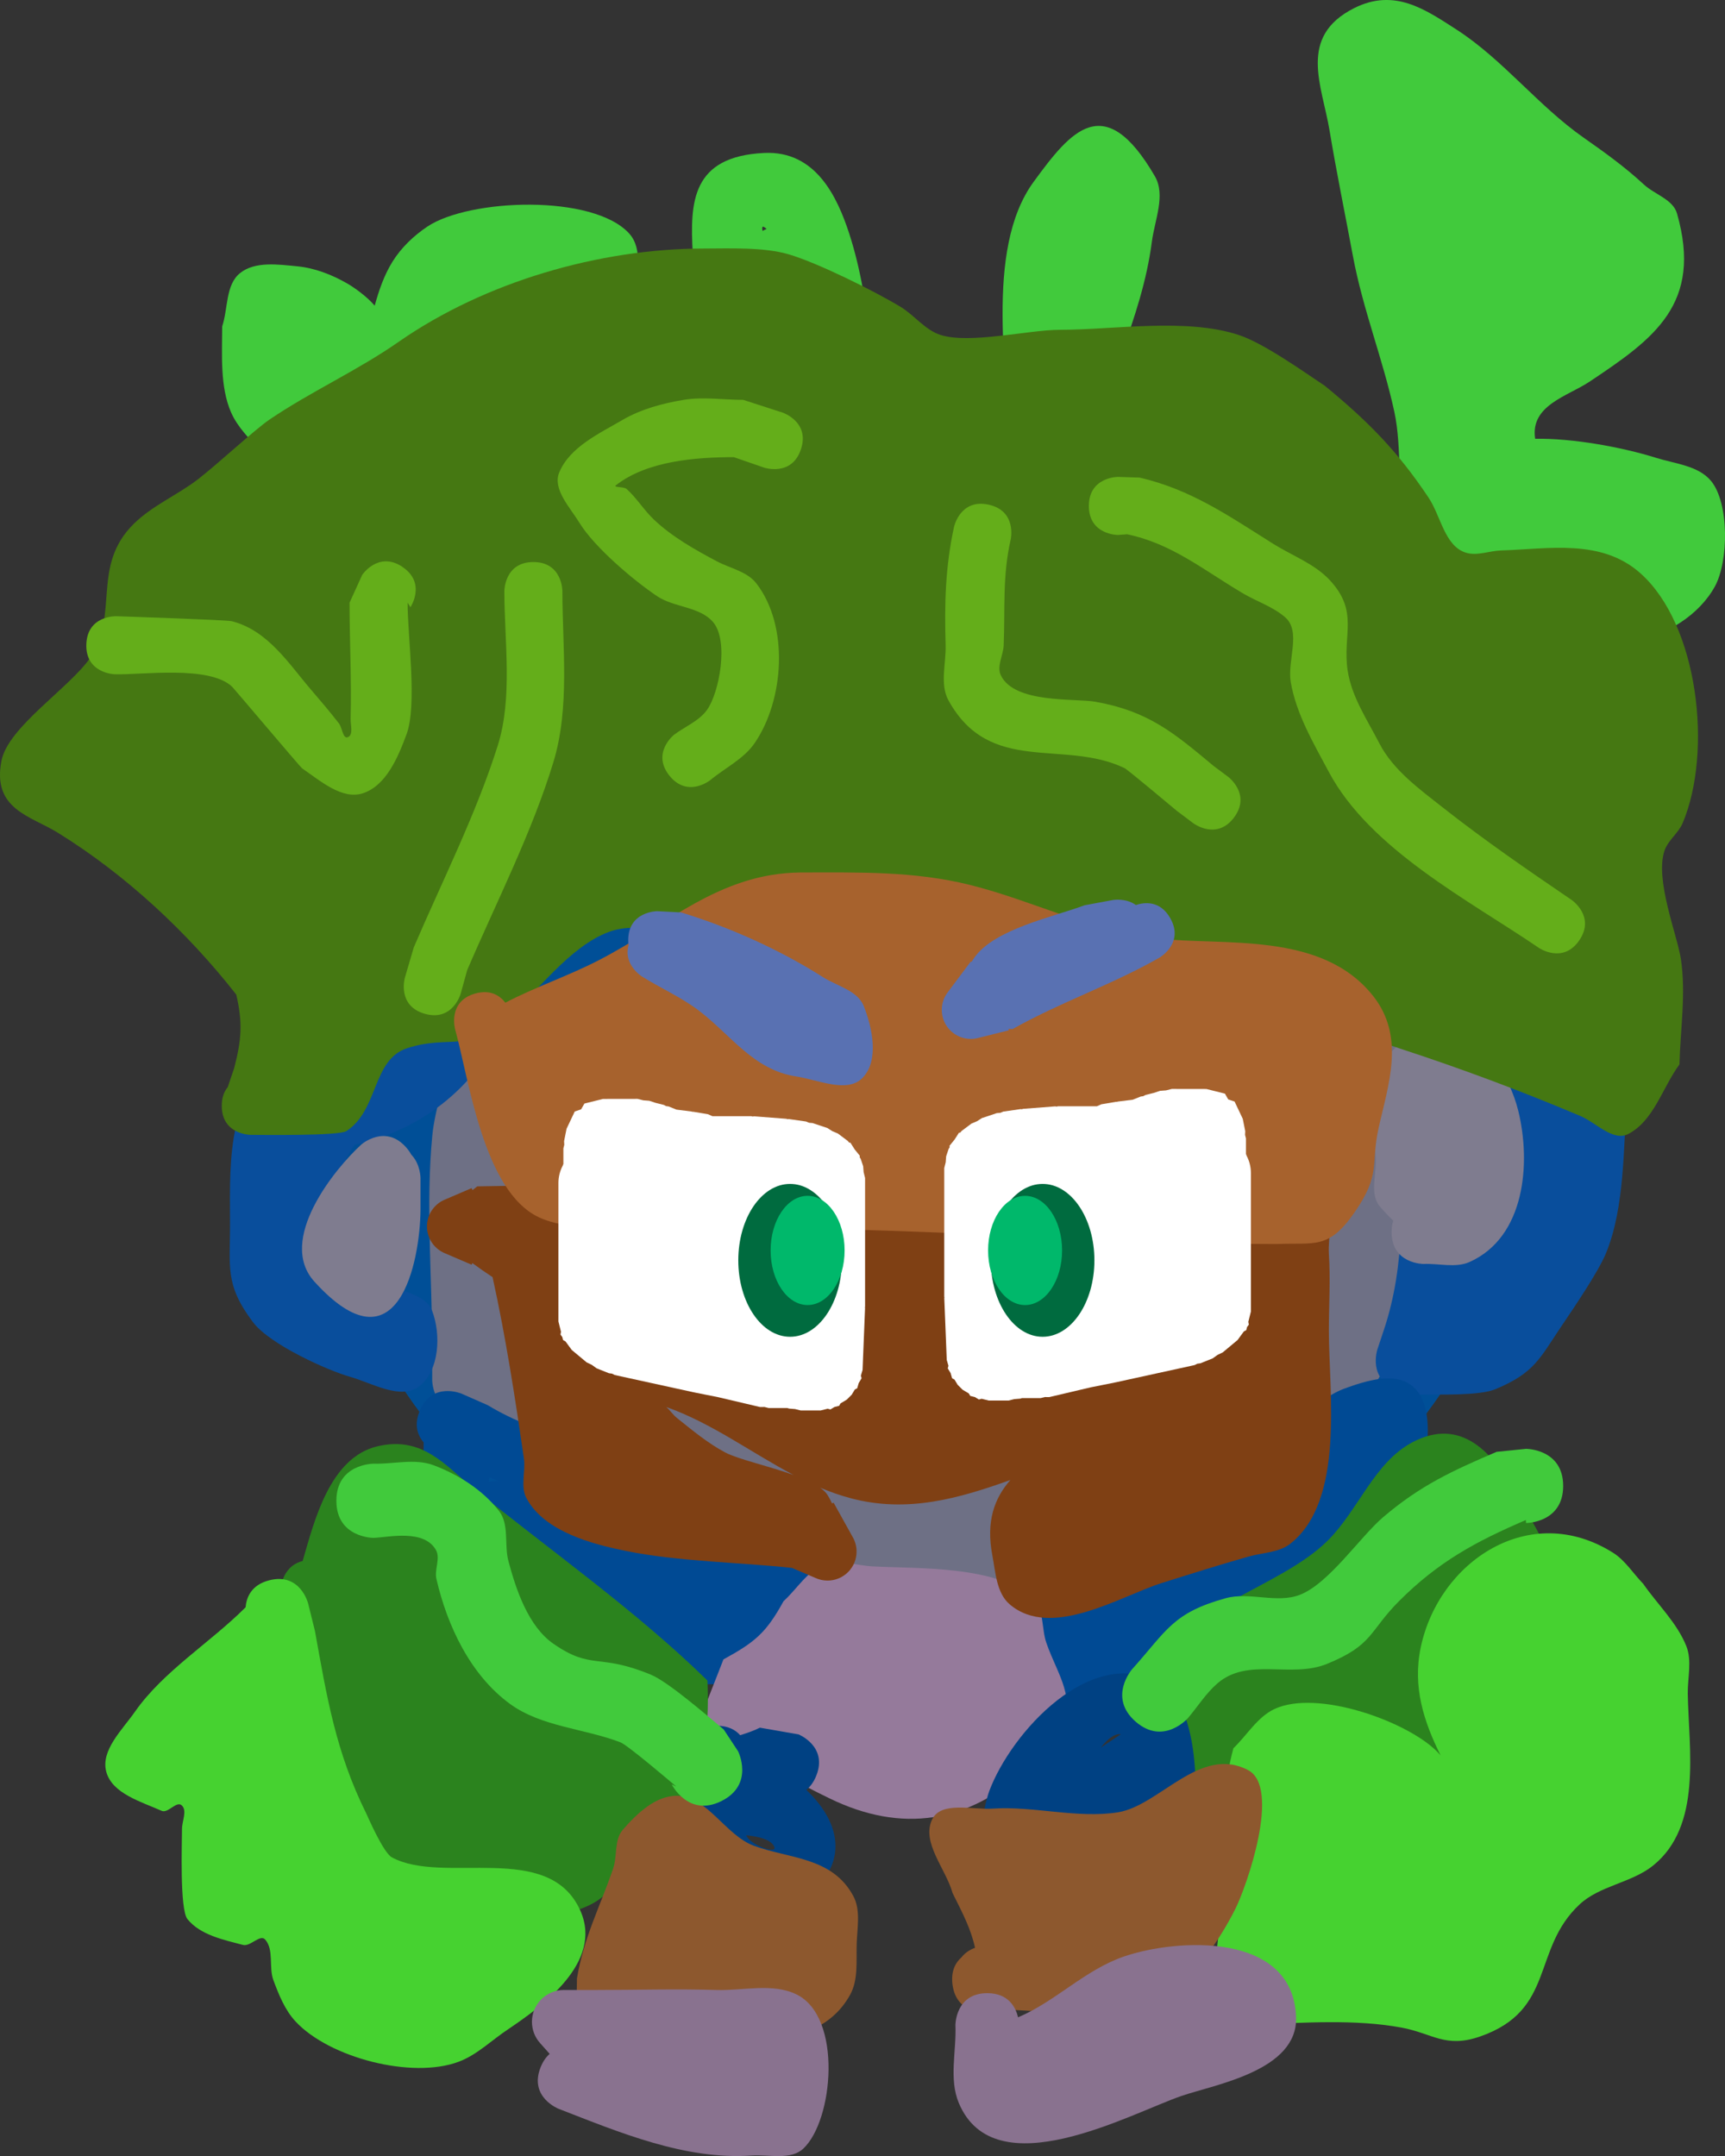 <svg version="1.1" xmlns="http://www.w3.org/2000/svg" xmlns:xlink="http://www.w3.org/1999/xlink" width="116.24" height="145.306" viewBox="0,0,116.24,145.306"><rect x="0" y="0" width="116.24" height="145.306" fill="#333333" stroke="none"/><g transform="translate(-181.88,-107.347)"><g data-paper-data="{&quot;isPaintingLayer&quot;:true}" fill-rule="nonzero" stroke="none" stroke-linecap="butt" stroke-linejoin="miter" stroke-miterlimit="10" stroke-dasharray="" stroke-dashoffset="0" style="mix-blend-mode: normal"><path d="M284.883,182.385c0,20.086 -18.252,36.368 -40.767,36.368c-22.515,0 -40.767,-16.283 -40.767,-36.368c0,-20.086 18.252,-36.368 40.767,-36.368c22.515,0 40.767,16.283 40.767,36.368z" fill="#004f97" stroke-width="0"/><path d="M215.348,146.304c-0.053,-0.258 -0.053,-0.44 -0.053,-0.44l0.429,-1.716c2.358,-3.043 6.93,-6.518 10.813,-7.267c3.885,-0.75 8.567,-0.033 12.536,-0.02c9.835,1.639 20.966,-0.747 30.036,4.12c1.988,1.066 4.321,1.801 5.776,3.524c2.633,3.119 1.586,8.793 -1,11.46c-2.623,2.704 -6.985,4.134 -10.148,6.242c-1.04,0.779 -2.566,0.978 -3.328,2.031c-0.302,0.417 -0.034,1.03 -0.064,1.544c-0.156,2.639 1.18,1.611 3.658,1.303c3.373,-0.418 5.828,-1.299 9.018,-2.243c1.175,-0.348 2.333,-1.086 3.551,-0.952c1.526,0.168 3.65,0.388 4.237,1.807c1.085,2.623 -3.474,5.375 -4.924,6.126c-5.273,2.73 -10.836,4.017 -15.489,7.909c-4.462,3.343 -10.646,6.224 -14.3,10.451c-1.456,1.684 -3.927,5.729 -6.645,5.439c-1.182,-0.126 -1.747,-1.613 -2.605,-2.435c-1.479,-1.417 -3.056,-2.729 -4.557,-4.123c-3.354,-3.113 -5.249,-7.057 -8.28,-10.426c-1.879,-2.088 -4.63,-3.275 -6.472,-5.24l-2.547,-1.698c-0.592,-0.382 -0.983,-1.047 -0.983,-1.804c0,-1.185 0.961,-2.146 2.146,-2.146c0.299,0 0.584,0.061 0.842,0.172l2.1,0.84l-0.049,0.122l0.303,-0.001c3.101,2.326 7.425,3.091 10.216,-0.095c-0.071,-0.888 -0.292,-3.83 -0.405,-4.152c-0.743,-2.135 -3.001,-3.308 -4.544,-4.706c-1.564,-1.416 -2.562,-3.355 -3.768,-5.087c-1.896,-2.722 -6.387,-4.519 -5.502,-8.539z" fill="#004f97" stroke-width="0.5"/><path d="M236.322,159.167c-2.146,0 -2.146,-2.146 -2.146,-2.146l0.012,-1.495c-0.651,-6.262 -2.211,-10.474 -5.307,-15.893c0,0 -1.065,-1.863 0.798,-2.927c1.863,-1.065 2.927,0.798 2.927,0.798c3.377,5.91 5.139,10.751 5.85,17.578l0.012,1.938c0,0 0,2.146 -2.146,2.146z" fill="#00d2dd" stroke-width="0.5"/><path d="M250.234,159.057c-2.036,-0.678 -1.357,-2.714 -1.357,-2.714l0.429,-1.287c2.07,-6.148 5.224,-10.842 9.418,-15.737c0,0 1.396,-1.629 3.025,-0.233c1.629,1.396 0.233,3.025 0.233,3.025c-3.826,4.461 -6.753,8.682 -8.605,14.301l-0.429,1.287c0,0 -0.678,2.036 -2.714,1.357z" fill="#00d2dd" stroke-width="0.5"/><path d="M210.773,151.735c0.083,-0.052 0.164,-0.097 0.244,-0.137c-0.148,-0.194 -0.295,-0.389 -0.442,-0.585c-0.371,-0.495 -0.827,-0.929 -1.291,-1.356c0.424,0.655 0.946,1.258 1.377,1.909c0.037,0.056 0.074,0.113 0.112,0.169zM226.701,166.68c0.077,0.409 0.066,0.819 -0.073,1.224c-0.454,1.322 -2.655,0.927 -4.037,1.133c-3.248,0.484 -4.893,-1.267 -6.667,-3.632c-3.739,-2.804 -6.404,-7.579 -8.868,-11.511c-0.827,-1.32 -1.921,-2.525 -2.406,-4.005c-0.671,-2.048 0.191,-7.08 2.577,-7.859c0.7,-0.228 4.809,3.911 5.398,4.574c4.892,5.519 9.605,11.481 14.216,17.23c0,0 1.23,1.538 -0.14,2.845z" fill="#5a3309" stroke-width="0.5"/><path d="M259.753,165.851c1.198,-2.719 2.628,-3.591 4.686,-5.65c3.559,-3.562 6.449,-7.606 8.717,-12.091c0.869,-1.018 1.823,-1.969 2.608,-3.053c1.422,-1.96 2.589,-6.559 6.819,-4.403c1.198,0.611 0.736,2.594 0.943,3.922c0.312,2.01 0.002,4.4 0,6.437c-0.002,2.339 0.085,3.611 -0.497,6.114c-1.629,7 -8.143,12.074 -15.169,12.756c-2.348,0.228 -4.718,0.01 -7.077,0.01c0,0 -2.146,0 -2.146,-2.146c0,-1.102 0.566,-1.638 1.116,-1.899z" fill="#5a3309" stroke-width="0.5"/><path d="M211.608,143.198c-0.628,0.52 -1.462,0.52 -1.462,0.52l0.235,-0.47c-0.025,-0.007 -0.051,-0.015 -0.077,-0.024c-1.331,1.887 -2.247,4.659 -1.204,6.913c0.662,1.431 2.174,2.329 2.93,3.713c2.736,5.008 2.593,10.388 0.037,15.282c-0.461,0.883 -0.53,2.035 -1.263,2.709c-0.875,0.804 -2.171,0.965 -3.257,1.448c-0.631,0.009 -4.845,0.127 -5.374,-0.099c-1.862,-0.797 -3.916,-1.634 -5.132,-3.253c-0.654,-0.871 0.197,-2.17 0.241,-3.258c0.074,-1.809 0.067,-3.645 0.471,-5.41c0.25,-1.09 0.518,-2.183 0.921,-3.226c0.165,-0.426 0.744,-0.681 0.766,-1.137c0.054,-1.099 -2.212,-0.407 -3.151,-0.981c-3.078,-1.884 -3.789,-6.002 -2.808,-9.324c0.86,-2.913 2.44,-4.136 4.419,-6.116c0.769,-0.77 2.383,-1.147 2.378,-2.234c-0.001,-0.328 -0.62,-0.27 -0.841,-0.513c-0.731,-0.802 -1.541,-1.592 -1.98,-2.585c-0.766,-1.733 -0.607,-3.967 -0.605,-5.807c0.401,-1.198 0.218,-2.803 1.204,-3.593c1.008,-0.808 2.563,-0.582 3.85,-0.459c1.178,0.113 2.332,0.562 3.359,1.151c0.531,0.305 1.371,0.919 1.864,1.503c0.287,-1.041 0.642,-2.076 1.212,-2.985c0.587,-0.936 1.421,-1.732 2.339,-2.346c2.817,-1.885 11.186,-2.206 13.605,0.476c0.94,1.043 0.509,2.79 0.423,4.191c-0.473,7.676 -6.67,11.743 -12.514,15.645c0,0 -0.233,0.155 -0.586,0.269z" fill="#41ca3c" stroke-width="0.5"/><path d="M280.954,157.156c-0,-3.112 -0.102,-6.113 -1.501,-9.061c-0.819,-1.725 -2.147,-3.225 -2.704,-5.052c-0.797,-2.613 -0.36,-5.401 -0.913,-7.953c-0.767,-3.541 -2.115,-6.867 -2.793,-10.507c-0.523,-2.813 -1.101,-5.616 -1.57,-8.438c-0.507,-3.05 -2.161,-6.321 1.652,-8.247c2.724,-1.376 4.811,0.096 6.877,1.426c3.161,2.034 5.515,5.151 8.61,7.314c1.399,0.978 2.791,1.984 4.043,3.145c0.724,0.671 1.958,1 2.23,1.949c1.746,6.107 -1.568,8.449 -5.871,11.323c-1.508,1.007 -4.034,1.601 -3.687,3.865c2.461,-0.052 5.817,0.55 8.157,1.284c1.272,0.399 2.834,0.523 3.689,1.547c1.236,1.48 1.199,5.431 0.261,7.127c-1.072,1.937 -3.238,3.248 -5.348,3.669c-0.715,0.143 -2.29,-0.603 -2.183,0.118c0.379,2.572 2.32,7.729 0.55,10.135c-2.389,3.25 -6.533,1.329 -9.321,0.404c0,0 -2.036,-0.678 -1.357,-2.714c0.259,-0.776 0.715,-1.158 1.18,-1.333z" fill="#41ca3c" stroke-width="0.5"/><path d="M212.599,202.455c-1.595,-0.331 -1.595,-2.092 -1.595,-2.092v-2.146c0,-4.736 -0.447,-9.663 0.01,-14.372c0.144,-1.483 0.94,-4.791 2.05,-5.729c0.873,-0.738 2.204,-0.61 3.306,-0.915c0.638,-0.003 5.001,-0.036 5.338,0.028c3.48,0.664 6.378,3.471 9.062,5.56c2.347,1.827 4.925,3.309 7.275,5.134c0.553,0.429 0.929,1.103 1.562,1.403c2.687,1.276 6.612,-2.475 8.414,-3.633c2.405,-1.545 4.511,-2.425 6.547,-4.465c1.401,-1.404 2.549,-3.146 4.253,-4.162c1.996,-1.191 4.214,-1.973 6.235,-3.122c2.43,-0.796 8.237,-2.341 10.546,-0.417c0.749,0.624 0.628,4.585 0.628,5.808c0,4.148 0.006,8.296 0,12.445c-0.003,2.333 0.024,5.638 -1.059,7.772c-1.65,3.252 -5.166,4.965 -8.043,6.882c-1.698,1.132 -2.671,2.313 -4.667,3.206c-1.055,0.472 -5.088,0.869 -5.971,0.978c-3.609,0.852 -4.256,4.223 -8.371,4.753c-4.099,0.528 -9.328,0.275 -13.267,-0.937c-1.524,-0.469 -2.755,-1.618 -4.205,-2.281c-1.699,-0.776 -3.608,-0.984 -5.362,-1.624c-4.829,-1.76 -9.373,-4.15 -12.686,-8.076z" fill="#6e7085" stroke-width="0.5"/><path d="M253.295,186.855c2.726,-5.496 7.559,-8.374 13.901,-8.339c1.172,0.587 2.723,0.719 3.517,1.762c0.463,0.609 0.369,4.971 0.369,5.923c0,2.571 0.649,6.392 -0.11,8.832c-0.75,2.41 -3.929,5.577 -6.111,6.758c-3.397,1.839 -10.009,3.051 -12.434,-1.327c-0.503,-0.908 -0.182,-2.068 -0.227,-3.105c-0.123,-2.848 0,-5.731 0,-8.582c0,0 0,-1.371 1.095,-1.921z" fill="#ffffff" stroke-width="0.5"/><path d="M218.267,183.6c-0.628,-0.174 -1.055,-0.602 -1.055,-0.602l-1.016,-2.367c0.233,-0.947 0.127,-2.051 0.7,-2.84c3.596,-4.954 11.037,-2.466 15.585,-0.413c0.893,0.403 5.07,2.442 5.565,3.255c2.981,4.891 -0.307,13.116 -6.975,10.921c-0.85,-0.28 -1.065,-1.463 -1.754,-2.033c-1.788,-1.478 -4.184,-2.024 -6.167,-3.228c-1.381,-0.839 -2.702,-1.857 -4.242,-2.347c0,0 -0.306,-0.102 -0.641,-0.346z" fill="#00386c" stroke-width="0.5"/><path d="M247.126,179.266l0.041,-0.197c1.326,-2.666 2.836,-4.669 4.604,-7.028c0.62,-0.748 1.029,-1.741 1.86,-2.244c1.509,-0.915 3.758,-0.76 5.435,-0.76c3.353,0 6.588,-0.22 8.043,3.613c2.068,5.448 -4.014,10.941 -7.384,14.211c-0.875,0.849 -1.583,1.931 -2.65,2.52c-1.685,0.929 -4.797,0.916 -6.448,-0.077c-2.28,-1.371 -3.359,-5.155 -4.281,-7.455c0,0 -0.678,-1.695 0.78,-2.583z" fill="#00386c" stroke-width="0.5"/><path d="M261.855,196.071c0,3.673 -2.017,6.651 -4.506,6.651c-2.488,0 -4.506,-2.978 -4.506,-6.651c0,-3.673 2.017,-6.651 4.506,-6.651c2.488,0 4.506,2.978 4.506,6.651z" fill="#006b3f" stroke-width="0"/><path d="M260.568,197.114c0,2.624 -1.441,4.751 -3.218,4.751c-1.777,0 -3.218,-2.127 -3.218,-4.751c0,-2.624 1.441,-4.751 3.218,-4.751c1.777,0 3.218,2.127 3.218,4.751z" fill="#00b86b" stroke-width="0"/><path d="M201.136,177.813c-0.011,-0.93 0.504,-2.175 1.462,-3.822c1.79,-3.078 9.086,-5.039 11.935,-2.495c3.61,3.223 2.19,3.83 0.25,6.841c-2.06,3.197 -5.285,5.338 -8.99,6.155c-1.477,1.853 -2.696,7.347 -0.128,8.839c1.339,0.778 4.733,0.782 5.332,2.35c0.612,1.602 0.497,4.006 -0.844,5.075c-1.244,0.991 -3.198,-0.205 -4.729,-0.636c-1.38,-0.388 -5.339,-2.131 -6.498,-3.669c-1.928,-2.559 -1.53,-3.737 -1.546,-6.708c-0.024,-4.55 -0.169,-8.761 3.757,-11.929z" fill="#094e9c" stroke-width="0.5"/><path d="M276.684,201.136c-0.194,-0.015 -0.405,-0.057 -0.632,-0.132c-2.036,-0.678 -1.357,-2.714 -1.357,-2.714l0.429,-1.287c1.524,-4.546 1.177,-8.939 1.177,-13.697c0,-1.467 0.645,-5.112 0.044,-6.488c-0.561,-1.285 -4.354,-1.185 -5.249,-1.87c-0.084,-0.065 -0.167,-0.131 -0.248,-0.199l-0.029,0.043l-1.903,-1.269c-0.592,-0.382 -0.983,-1.047 -0.983,-1.804c0,-0.965 0.637,-1.782 1.514,-2.051l2.483,-0.828c1.61,-0.641 3.27,-1.161 4.944,-1.608c5.894,-0.026 12.011,0.37 14.526,6.744c0.846,2.144 0.31,5.148 0.126,7.366c-0.275,3.314 -0.137,7.302 -1.419,10.448c-0.508,1.246 -2.165,3.686 -3.01,4.935c-1.444,2.133 -1.794,3.15 -4.472,4.254c-1.055,0.435 -3.836,0.347 -5.037,0.348c0,0 -0.43,0 -0.904,-0.192z" fill="#094e9c" stroke-width="0.5"/><path d="M209.598,185.167c0.618,0.636 0.618,1.571 0.618,1.571v2.146c-0.027,3.435 -1.487,11.083 -7.152,4.834c-2.545,-2.807 1.383,-7.612 3.164,-9.238c0,0 1.615,-1.413 3.028,0.202c0.144,0.164 0.256,0.327 0.342,0.485z" fill="#7f7c8f" stroke-width="0.5"/><path d="M275.768,189.614c-0.292,-0.278 -0.593,-0.598 -0.906,-0.961c-0.7,-0.812 -0.225,-2.132 -0.279,-3.203c-0.153,-3.065 -0.85,-7.963 3.833,-8.569c3.241,-0.419 5.18,2.917 5.773,5.325c0.865,3.511 0.472,8.502 -3.273,10.187c-0.948,0.426 -2.077,0.091 -3.115,0.137c0,0 -2.146,0 -2.146,-2.146c0,-0.296 0.041,-0.552 0.111,-0.772z" fill="#7f7c8f" stroke-width="0.5"/><path d="M210.427,204.556c-0.39,-0.458 -0.677,-1.164 -0.252,-2.155c0.845,-1.972 2.817,-1.127 2.817,-1.127l1.761,0.776c3.571,2.164 7.568,2.658 11.331,4.375c4.311,1.725 12.264,3.776 10.702,10.087c-0.376,1.52 -0.832,3.249 -2.057,4.225c-0.881,0.701 -2.251,0.085 -3.378,0.101c-2.182,0.032 -4.236,0.142 -6.297,-0.91c-0.875,-0.447 -1.418,-1.362 -2.142,-2.026c-1.951,-1.788 -4.227,-3.056 -6.064,-4.989c-0.421,-0.443 -0.571,-1.139 -1.074,-1.486c-1.297,-0.896 -3.5,1.663 -4.688,0.626c-0.748,-0.653 -0.678,-5.691 -0.659,-7.496zM214.823,207.208c0.206,-0.03 0.416,-0.05 0.625,-0.058c-0.202,-0.082 -0.404,-0.166 -0.605,-0.253c-0.004,0.104 -0.011,0.208 -0.021,0.311z" fill="#004a94" stroke-width="0.5"/><path d="M250.927,212.428c0.708,-0.707 1.795,-0.586 1.795,-0.586l1.694,0.201c1.251,0 2.542,0.382 3.753,0.069c3.098,-0.802 6.118,-4.506 8.668,-6.273c1.909,-1.638 3.341,-4.084 5.707,-4.937c1.404,-0.506 3.304,-1.1 4.473,-0.173c2.29,1.816 0.426,7.895 -0.969,9.647c-3.159,3.968 -8.134,5.193 -11.757,8.44c-1.347,1.207 -1.837,3.443 -3.506,4.139c-1.252,0.523 -2.452,-2.353 -3.671,-1.758c-0.683,0.333 -0.96,1.426 -1.716,1.502c-5.79,0.58 -5.446,-4.125 -5.699,-8.169c0,0 -0.092,-1.572 1.228,-2.102z" fill="#004a94" stroke-width="0.5"/><path d="M231.752,224.915c-0.171,0.014 -0.357,0.011 -0.561,-0.015c-2.129,-0.266 -1.863,-2.395 -1.863,-2.395l1.302,-3.326c2.124,-1.163 2.875,-1.782 4.049,-3.922c0.9,-0.814 1.57,-1.999 2.699,-2.442c1.02,-0.4 2.191,0.035 3.285,0.095c3.046,0.167 8.6,-0.081 10.874,2.241c0.709,0.724 0.521,1.96 0.854,2.918c0.774,2.229 2.07,3.647 0.974,6.233c-0.413,0.974 -1.484,1.509 -2.257,2.23c-3.964,3.695 -8.479,4.374 -13.315,2.021c-2.216,-1.078 -4.162,-2.131 -6.041,-3.638z" fill="#957a9b" stroke-width="0.5"/><path d="M261.867,227.27c-0.89,-0.223 -1.375,-1.074 -1.375,-1.074l-1.135,-2.731c0.118,-1.133 -0.072,-2.342 0.353,-3.398c1.764,-4.394 8.422,-5.67 11.664,-8.919c2.049,-2.053 3.112,-5.237 5.674,-6.597c3.313,-1.758 5.462,0.781 6.814,3.237c1.015,1.845 2.73,3.832 2.282,5.89c-0.318,1.461 -6.373,0.793 -6.697,3.429c-0.387,3.149 1.909,6.029 2.081,9.08c0.001,0.026 0.003,0.052 0.004,0.078l0.012,-0.002l0.805,4.171c0.031,0.145 0.047,0.295 0.047,0.45c0,1.185 -0.961,2.146 -2.146,2.146c-0.723,0 -1.363,-0.358 -1.752,-0.907l-2.45,-3.372c-0.842,-0.921 -1.583,-1.947 -2.533,-2.757c-2.825,-2.409 -6.54,0.162 -8.999,1.633c0,0 -1.551,0.913 -2.648,-0.355z" fill="#2b831e" stroke-width="0.5"/><path d="M202.274,212.548c0.783,-2.682 1.819,-6.983 5.064,-7.736c3.006,-0.698 4.529,1.282 6.393,2.791c5.239,4.242 11.041,8.316 15.821,13.003c0.222,5.334 -0.828,7.856 -4.449,11.766c-2.388,2.58 -2.469,3.423 -5.933,4.099c-1.94,0.379 -3.335,-0.11 -5.199,-0.185c-3.155,-0.126 -6.26,0.488 -8.857,-1.853c-5.38,-4.85 -4.339,-13.403 -4.339,-19.815c0,0 0,-1.69 1.499,-2.07z" fill="#2b831e" stroke-width="0.5"/><path d="M208.285,219.553c0,-1.185 0.961,-2.146 2.146,-2.146c1.185,0 2.146,0.961 2.146,2.146c0,1.185 -0.961,2.146 -2.146,2.146c-1.185,0 -2.146,-0.961 -2.146,-2.146z" fill="#2b831e" stroke-width="0.5"/><path d="M198.43,215.667c0.053,-0.648 0.369,-1.513 1.61,-1.823c2.082,-0.52 2.602,1.561 2.602,1.561l0.459,1.853c0.807,4.467 1.403,8.158 3.456,12.298c0.101,0.204 1.147,2.649 1.73,2.965c3.481,1.884 10.584,-1.162 12.7,3.591c1.564,3.513 -2.634,6.482 -4.845,7.979c-1.118,0.735 -2.102,1.735 -3.355,2.204c-3.149,1.181 -8.714,-0.266 -10.987,-2.71c-0.719,-0.773 -1.131,-1.801 -1.498,-2.791c-0.323,-0.872 0.055,-2.03 -0.552,-2.734c-0.334,-0.388 -0.998,0.492 -1.493,0.362c-1.331,-0.35 -2.88,-0.669 -3.745,-1.74c-0.53,-0.655 -0.366,-5.124 -0.367,-6.083c-0.001,-0.53 0.371,-1.238 -0.025,-1.589c-0.349,-0.309 -0.921,0.565 -1.346,0.375c-1.391,-0.619 -3.338,-1.163 -3.733,-2.634c-0.388,-1.446 1.081,-2.824 1.938,-4.052c1.894,-2.712 5.09,-4.669 7.422,-7.004c0,0 0.01,-0.01 0.03,-0.029z" fill="#46d230" stroke-width="0.5"/><path d="M263.736,239.668c0.827,-4.873 -0.046,-9.653 1.257,-14.5c0.921,-0.881 1.61,-2.099 2.763,-2.642c2.864,-1.347 8.876,0.807 10.921,2.825c0.098,0.097 0.192,0.198 0.281,0.302c-1.124,-2.263 -1.903,-4.603 -1.341,-7.282c1.216,-5.795 7.346,-9.912 12.955,-6.382c0.825,0.519 1.359,1.398 2.038,2.097c0.966,1.394 2.262,2.61 2.898,4.183c0.405,1 0.085,2.156 0.104,3.235c0.065,3.755 0.981,8.885 -2.33,11.563c-1.457,1.178 -3.599,1.35 -4.967,2.63c-3.242,3.035 -1.587,7.114 -6.693,8.894c-2.338,0.815 -3.218,-0.21 -5.291,-0.596c-3.134,-0.583 -6.565,-0.322 -9.822,-0.215c-0.44,0.401 -1.126,0.703 -2.119,0.331c-0.353,-0.133 -0.621,-0.304 -0.823,-0.496c-0.579,-0.243 -1.213,-0.775 -1.213,-1.942c0,-1.281 0.765,-1.797 1.381,-2.005z" fill="#46d230" stroke-width="0.5"/><path d="M236.883,227.022c-0.176,0.44 -0.41,0.743 -0.668,0.95c6.398,6.106 -4.599,11.709 -8.027,4.653c-0.212,-0.436 -0.163,-6.187 -0.163,-6.829c0,0 0,-2.146 2.146,-2.146c0.776,0 1.272,0.281 1.588,0.64c0.46,-0.151 0.922,-0.3 1.326,-0.51l2.603,0.453c0,0 1.992,0.797 1.195,2.789zM232.167,231.032c0.234,0.655 2.176,1.349 1.878,0.751c-0.234,-0.47 -1.033,-0.665 -1.878,-0.751z" fill="#004183" stroke-width="0.5"/><path d="M250.675,235.32c-0.743,-0.096 -1.447,-0.306 -2.068,-0.712c-1.279,-0.835 -0.522,-5.334 -0.068,-6.549c1.48,-3.959 6.873,-9.924 11.546,-7.284c2.985,1.686 2.66,9.725 1.598,12.019c-1.792,3.871 -7.064,2.657 -10.271,2.657c0,0 -0.333,0 -0.737,-0.131zM257.409,224.225c-0.454,-0.067 -0.913,0.357 -1.358,0.905z" fill="#004183" stroke-width="0.5"/><path d="M224.966,243.193c-0.131,0.629 -0.576,1.698 -2.091,1.698c-2.146,0 -2.146,-2.146 -2.146,-2.146l0.029,-2.069c0.48,-2.803 1.527,-4.758 2.435,-7.386c0.295,-0.854 0.062,-1.949 0.656,-2.631c0.939,-1.078 2.198,-2.294 3.627,-2.287c2.071,0.011 3.273,2.657 5.216,3.373c2.359,0.87 5.274,0.739 6.692,3.389c0.503,0.941 0.26,2.127 0.225,3.194c-0.038,1.16 0.119,2.438 -0.443,3.453c-2.558,4.619 -9.637,2.865 -14.2,1.411z" fill="#8d582e" stroke-width="0.5"/><path d="M246.064,241.081c-0.113,-0.902 0.205,-1.47 0.608,-1.825c0.258,-0.332 0.599,-0.526 0.911,-0.64c-0.269,-1.246 -0.817,-2.3 -1.509,-3.679c-0.461,-1.656 -2.122,-3.417 -1.383,-4.968c0.597,-1.253 2.715,-0.639 4.1,-0.734c2.714,-0.186 5.716,0.687 8.436,0.247c2.783,-0.451 5.527,-4.541 8.755,-2.842c2.24,1.179 -0.103,7.841 -0.849,9.335c-1.169,2.343 -3.29,5.431 -5.872,6.413c-2.875,1.094 -7.382,0.412 -10.504,0.361l-0.299,0.195c0,0 -2.129,0.266 -2.395,-1.863z" fill="#8d582e" stroke-width="0.5"/><path d="M230.17,241.459c1.795,0.055 3.765,-0.491 5.379,0.296c3.118,1.521 2.496,8.494 0.462,10.394c-0.855,0.8 -2.313,0.387 -3.481,0.467c-4.496,0.307 -8.901,-1.556 -13.008,-3.15c0,0 -2,-0.778 -1.222,-2.777c0.163,-0.419 0.38,-0.716 0.62,-0.924l-0.647,-0.728c-0.341,-0.38 -0.548,-0.882 -0.548,-1.432c0,-1.185 0.961,-2.146 2.146,-2.146h2.146c2.718,0 5.437,-0.083 8.153,0z" fill="#89728f" stroke-width="0.5"/><path d="M250.483,243.301c2.561,-1.089 4.496,-3.196 7.148,-4.102c3.575,-1.222 11.394,-1.672 11.586,4.093c0.12,3.611 -5.451,4.527 -7.729,5.31c-3.434,1.182 -12.577,6.263 -15,0.468c-0.676,-1.616 -0.151,-3.501 -0.227,-5.251c0,0 0,-2.146 2.146,-2.146c1.459,0 1.926,0.992 2.075,1.627z" fill="#89728f" stroke-width="0.5"/><path d="M233.263,122.91c0.093,-0.051 0.185,-0.095 0.275,-0.133c-0.05,-0.046 -0.102,-0.087 -0.157,-0.121c-0.147,-0.094 -0.16,0.039 -0.118,0.254zM228.563,124.428c-0.195,-3.445 -0.092,-6.542 4.818,-6.773c3.453,-0.162 4.909,2.933 5.721,5.425c1.544,4.738 1.763,10.807 1.779,15.742c0,0 0,2.5 -2.5,2.5c-2.5,0 -2.5,-2.5 -2.5,-2.5c0,-0.111 0,-0.222 -0,-0.333c-0.285,-0.214 -0.523,-0.487 -0.695,-0.802l-1.185,-2.074c-2.939,-2.962 -5.194,-6.873 -5.439,-11.185z" fill="#41ca3c" stroke-width="0.5"/><path d="M253.321,141.914c-2.425,0.606 -3.032,-1.819 -3.032,-1.819l-0.408,-1.94c0,-5.425 -1.729,-13.927 1.655,-18.559c2.511,-3.438 4.768,-6.215 8.166,-0.371c0.74,1.273 -0.013,2.954 -0.203,4.414c-0.697,5.342 -3.308,9.796 -4.332,15.006c0,0 -0.013,0.067 -0.047,0.178l0.021,0.059c0,0 0.606,2.425 -1.819,3.032z" fill="#41ca3c" stroke-width="0.5"/><path d="M230.499,228.725c-2.236,1.118 -3.354,-1.118 -3.354,-1.118l0.302,0.136c-0.306,-0.255 -3.266,-2.786 -3.76,-2.975c-2.45,-0.939 -5.313,-1.041 -7.434,-2.584c-2.672,-1.943 -4.238,-5.272 -4.966,-8.43c-0.146,-0.634 0.288,-1.385 -0.033,-1.95c-0.806,-1.42 -3.171,-0.857 -4.207,-0.814c0,0 -2.5,0 -2.5,-2.5c0,-2.5 2.5,-2.5 2.5,-2.5c1.353,0.036 2.792,-0.37 4.058,0.107c1.676,0.631 3.301,1.666 4.402,3.078c0.705,0.905 0.338,2.275 0.634,3.383c0.509,1.906 1.33,4.39 3.034,5.57c2.603,1.802 3.006,0.61 6.566,2.082c1.179,0.488 3.821,2.788 4.906,3.692l0.969,1.469c0,0 1.118,2.236 -1.118,3.354z" fill="#41ca3c" stroke-width="0.5"/><path d="M287.215,207.489c0,2.5 -2.5,2.5 -2.5,2.5l-0.015,-0.202c-3.364,1.442 -5.901,2.815 -8.538,5.458c-2.044,2.048 -1.727,2.961 -4.871,4.24c-2.422,0.985 -5.322,-0.475 -7.381,1.316c-0.77,0.67 -1.32,1.556 -1.98,2.335c0,0 -1.646,1.881 -3.528,0.235c-1.881,-1.646 -0.235,-3.528 -0.235,-3.528c2.337,-2.609 2.734,-3.801 6.307,-4.787c1.608,-0.444 3.443,0.373 4.998,-0.229c1.962,-0.76 4.066,-3.916 5.616,-5.236c2.517,-2.144 4.647,-3.116 7.642,-4.4l1.985,-0.202c0,0 2.5,0 2.5,2.5z" fill="#41ca3c" stroke-width="0.5"/><path d="M197.226,180.613l0.439,-1.301c0.492,-1.906 0.578,-3.03 0.136,-4.935c-3.304,-4.216 -7.448,-8.08 -12.029,-10.913c-1.84,-1.138 -4.44,-1.573 -3.791,-4.859c0.451,-2.282 4.666,-4.963 5.992,-6.952c1.949,-2.925 0.047,-6.169 2.926,-9.008c1.253,-1.236 2.945,-1.936 4.339,-3.012c1.271,-0.982 3.823,-3.345 4.79,-4.002c2.814,-1.911 5.962,-3.317 8.772,-5.286c5.766,-3.995 13.439,-6.241 20.5,-6.249c1.716,-0.002 4.023,-0.103 5.69,0.38c1.976,0.573 5.796,2.476 7.571,3.548c0.94,0.568 1.649,1.56 2.696,1.895c1.972,0.631 5.931,-0.344 8.041,-0.345c3.651,-0.002 8.513,-0.819 12.055,0.348c1.665,0.548 4.29,2.418 5.803,3.427c2.898,2.377 4.902,4.406 6.989,7.536c0.828,1.241 1.085,3.259 2.508,3.707c0.759,0.239 1.587,-0.124 2.381,-0.149c3.219,-0.101 6.746,-0.806 9.381,1.533c3.924,3.484 4.876,12.045 2.853,16.839c-0.289,0.684 -0.984,1.158 -1.224,1.861c-0.665,1.949 0.866,5.709 1.105,7.308c0.349,2.341 -0.038,4.733 -0.098,7.099c-1.149,1.562 -1.726,3.792 -3.447,4.686c-1.021,0.531 -2.173,-0.766 -3.233,-1.214c-4.039,-1.707 -8.045,-3.201 -12.22,-4.565c-4.264,-1.394 -8.305,-3.23 -12.659,-4.398c-3.034,-0.814 -6.232,-1.122 -9.219,-2.113c-2.054,-0.682 -4.115,-1.348 -6.131,-2.134c-2,-0.779 -3.546,-2.005 -5.753,-2.222c-1.998,-0.196 -4.016,0.002 -6.024,-0.009c-2.314,0.704 -4.322,2.296 -6.66,2.847c-2.115,0.499 -4.718,-0.579 -6.79,0.189c-2.689,0.997 -4.845,4.085 -6.903,5.862c-2.712,2.34 -3.768,1.052 -6.665,1.965c-2.405,0.758 -1.936,4.175 -4.126,5.598c-0.514,0.334 -5.822,0.254 -6.442,0.254c0,0 -1.956,0 -1.956,-1.956c0,-0.57 0.166,-0.974 0.402,-1.261z" fill="#457812" stroke-width="0.5"/><path d="M208.996,145.554c1.628,1.085 0.543,2.713 0.543,2.713l-0.193,-0.303c0,2.303 0.66,6.894 -0.071,8.869c-0.572,1.547 -1.376,3.465 -2.944,3.976c-1.403,0.457 -2.879,-0.847 -4.096,-1.683c-0.122,-0.084 -4.562,-5.346 -4.695,-5.478c-1.517,-1.496 -6.179,-0.797 -7.957,-0.861c0,0 -1.955,-0.07 -1.885,-2.025c0.07,-1.955 2.025,-1.885 2.025,-1.885c0.328,0.012 7.417,0.246 7.77,0.334c2.435,0.613 3.852,2.875 5.339,4.609c0.643,0.75 1.284,1.502 1.889,2.282c0.225,0.291 0.258,1.063 0.6,0.926c0.388,-0.156 0.175,-0.823 0.186,-1.241c0.068,-2.592 -0.071,-5.228 -0.071,-7.825l0.85,-1.868c0,0 1.085,-1.628 2.713,-0.543z" fill="#64ae1a" stroke-width="0.5"/><path d="M210.503,175.669c-1.881,-0.537 -1.344,-2.419 -1.344,-2.419l0.605,-2.059c1.905,-4.444 4.207,-8.989 5.659,-13.603c1.02,-3.241 0.443,-7.045 0.443,-10.407c0,0 0,-1.956 1.956,-1.956c1.956,0 1.956,1.956 1.956,1.956c0,3.78 0.511,7.841 -0.6,11.504c-1.445,4.763 -3.859,9.473 -5.818,14.047l-0.439,1.593c0,0 -0.537,1.881 -2.419,1.344z" fill="#64ae1a" stroke-width="0.5"/><path d="M235.851,137.627c-0.619,1.856 -2.475,1.237 -2.475,1.237l-2.042,-0.707c-2.515,0 -5.846,0.24 -7.952,1.896c-0.201,0.158 0.535,0.078 0.725,0.249c0.686,0.619 1.173,1.436 1.845,2.07c1.228,1.159 2.732,2.007 4.223,2.799c0.901,0.479 2.048,0.684 2.672,1.492c2.218,2.87 1.876,7.864 -0.117,10.768c-0.735,1.071 -1.994,1.664 -2.991,2.495c0,0 -1.528,1.222 -2.75,-0.306c-1.222,-1.528 0.306,-2.75 0.306,-2.75c0.742,-0.559 1.682,-0.924 2.226,-1.678c0.82,-1.136 1.495,-4.66 0.405,-5.926c-0.903,-1.048 -2.618,-0.971 -3.767,-1.741c-1.556,-1.042 -4.215,-3.284 -5.23,-4.941c-0.638,-1.042 -1.833,-2.276 -1.362,-3.403c0.712,-1.703 2.668,-2.604 4.262,-3.533c1.248,-0.728 2.692,-1.116 4.117,-1.353c1.32,-0.22 2.677,0 4.015,0l2.653,0.858c0,0 1.856,0.619 1.237,2.475z" fill="#64ae1a" stroke-width="0.5"/><path d="M265.036,162.441c-1.174,1.565 -2.739,0.391 -2.739,0.391l-1.122,-0.845c-0.379,-0.316 -3.311,-2.775 -3.517,-2.874c-4.1,-1.975 -9.065,0.513 -11.863,-4.563c-0.599,-1.087 -0.157,-2.477 -0.193,-3.717c-0.082,-2.787 -0.023,-5.27 0.568,-7.989c0,0 0.424,-1.91 2.334,-1.485c1.91,0.424 1.485,2.334 1.485,2.334c-0.567,2.49 -0.374,4.591 -0.475,7.14c-0.027,0.676 -0.483,1.41 -0.193,2.022c0.913,1.923 5.007,1.541 6.382,1.787c3.584,0.64 5.298,2.109 7.976,4.34l0.965,0.72c0,0 1.565,1.174 0.391,2.739z" fill="#64ae1a" stroke-width="0.5"/><path d="M255.254,141.443c0,-1.956 1.956,-1.956 1.956,-1.956l1.468,0.047c3.458,0.804 5.99,2.572 8.995,4.46c1.284,0.807 2.798,1.349 3.827,2.464c1.969,2.134 0.831,3.643 1.191,6.07c0.261,1.766 1.318,3.325 2.136,4.912c0.935,1.815 2.705,3.086 4.257,4.311c2.829,2.232 5.728,4.219 8.704,6.248c0,0 1.616,1.102 0.514,2.718c-1.102,1.616 -2.718,0.514 -2.718,0.514c-4.706,-3.209 -11.376,-6.633 -14.167,-11.873c-1.028,-1.931 -2.189,-3.888 -2.559,-6.044c-0.247,-1.439 0.726,-3.404 -0.374,-4.364c-0.823,-0.718 -1.91,-1.061 -2.851,-1.617c-2.664,-1.574 -4.776,-3.347 -7.804,-3.98l-0.619,0.047c0,0 -1.956,0 -1.956,-1.956z" fill="#64ae1a" stroke-width="0.5"/><path d="M215.075,193.421c-0.463,-0.305 -0.919,-0.623 -1.366,-0.951l-0.047,0.111l-1.784,-0.765c-0.719,-0.289 -1.227,-0.993 -1.227,-1.816c0,-0.823 0.508,-1.527 1.227,-1.816l1.784,-0.765l0.058,0.136l0.319,-0.254c13.417,-0.165 26.659,-1.344 40.042,-1.344c4.004,0 8.114,-0.224 12.026,0.863c1.673,0.465 3.65,0.538 4.915,1.728c0.802,0.755 0.333,2.18 0.405,3.279c0.114,1.735 0,3.478 0,5.217c-0.001,4.09 1.099,11.431 -2.601,14.341c-0.766,0.602 -1.856,0.595 -2.794,0.86c-1.99,0.563 -3.929,1.176 -5.902,1.799c-2.728,0.862 -7.418,3.825 -10.217,1.419c-0.888,-0.763 -0.948,-2.162 -1.166,-3.312c-0.431,-2.278 0.139,-3.831 1.217,-5.062c-3.463,1.242 -6.931,2.243 -10.743,1.233c-0.713,-0.189 -1.403,-0.433 -2.075,-0.716c0.222,0.159 0.396,0.327 0.506,0.506c0.111,0.181 0.21,0.367 0.298,0.558l0.101,-0.056l1.287,2.317c0.168,0.288 0.263,0.624 0.263,0.981c0,1.08 -0.876,1.956 -1.956,1.956c-0.289,0 -0.563,-0.063 -0.81,-0.175l-1.587,-0.68c-3.636,-0.387 -7.631,-0.421 -11.193,-1.143c-2.14,-0.434 -5.49,-1.267 -6.702,-3.563c-0.418,-0.791 -0.042,-1.792 -0.17,-2.678c-0.59,-4.063 -1.222,-8.178 -2.11,-12.208zM235.352,206.749c-2.866,-1.51 -5.52,-3.501 -8.58,-4.58c0.264,0.223 0.458,0.527 0.729,0.744c1.042,0.834 2.079,1.702 3.26,2.326c0.85,0.449 2.918,0.908 4.592,1.511z" fill="#7f4014" stroke-width="0.5"/><path d="M215.931,174.923c2.032,-1.061 4.168,-1.775 6.218,-2.823c4.7,-2.403 8.145,-5.895 13.673,-5.954c3.893,0 7.624,-0.107 11.429,0.841c4.184,1.042 8.209,3.126 12.522,3.605c4.622,0.514 11.165,-0.506 14.634,3.874c2.195,2.771 1.01,6.015 0.37,8.908c-0.548,2.476 0.184,3.074 -1.618,5.677c-1.754,2.534 -2.682,2.027 -5.253,2.136c-11.436,0 -22.72,-1.043 -34.171,-1.043c-3.532,0 -7.342,0.296 -10.859,-0.009c-1.575,-0.137 -3.251,-0.078 -4.682,-0.75c-3.745,-1.759 -4.704,-9.28 -5.647,-12.673c0,0 -0.524,-1.885 1.361,-2.409c1.045,-0.29 1.672,0.16 2.023,0.618z" fill="#a7622d" stroke-width="0.5"/><path d="M224.236,171.062c-0.015,-0.109 -0.023,-0.226 -0.023,-0.351c0,-1.956 1.956,-1.956 1.956,-1.956l1.606,0.083c3.28,0.999 6.649,2.51 9.561,4.362c0.948,0.603 2.337,0.903 2.749,1.948c0.591,1.498 1.04,3.667 -0.073,4.831c-1.029,1.077 -2.995,0.139 -4.468,-0.083c-2.908,-0.438 -4.435,-2.835 -6.604,-4.466c-1.182,-0.889 -2.554,-1.494 -3.808,-2.278c0,0 -1.262,-0.789 -0.897,-2.091z" fill="#5971b2" stroke-width="0.5"/><path d="M258.423,168.339c0.551,-0.184 1.618,-0.335 2.312,0.88c0.971,1.699 -0.728,2.669 -0.728,2.669c-3.214,1.835 -6.691,3.005 -9.893,4.812l-0.279,-0.013l0.024,0.096l-2.044,0.511c-0.165,0.045 -0.338,0.069 -0.517,0.069c-1.08,0 -1.956,-0.876 -1.956,-1.956c0,-0.448 0.15,-0.86 0.403,-1.19l1.553,-2.071l0.044,0.033c0.063,-0.102 0.129,-0.202 0.198,-0.3c1.362,-1.927 5.323,-2.735 7.418,-3.521l1.93,-0.359c0,0 0.865,-0.144 1.534,0.34z" fill="#5971b2" stroke-width="0.5"/><path d="M224.839,181.404l0.39,0.097l0.401,0.031l0.409,0.136l0.574,0.143l0.152,0.081l0.17,0.023l0.534,0.214l1.014,0.127l0.049,0.019l0.052,-0.004l1,0.167l0.305,0.133h2.617l0.095,0.024l0.097,-0.016l2.167,0.167l0.079,0.026l0.083,-0.009l1.167,0.167l0.21,0.086l0.227,0.017l1,0.333l0.339,0.216l0.37,0.156l0.667,0.5l0.084,0.103l0.096,0.019l0.291,0.457l0.342,0.42l-0.012,0.097l0.071,0.112l0.167,0.5l0.031,0.401l0.097,0.39v8.667l-0.012,0.05l0.01,0.05l-0.167,4.167l-0.114,0.39l0.047,0.173l-0.191,0.318l-0.104,0.356l-0.159,0.082l-0.209,0.349l-0.333,0.333l-0.423,0.254l-0.095,0.166l-0.312,0.078l-0.275,0.165l-0.184,-0.05l-0.478,0.12h-1.333l-0.39,-0.097l-0.401,-0.031l-0.115,-0.038h-1.261l-0.282,-0.07l-0.291,0.004l-2.792,-0.657l-1.625,-0.325l-0.021,-0.01l-0.023,0.001l-5.333,-1.167l-0.187,-0.093l-0.207,-0.028l-0.833,-0.333l-0.318,-0.23l-0.354,-0.171l-1,-0.833l-0.42,-0.575l-0.167,-0.095l-0.05,-0.202l-0.123,-0.168l0.034,-0.189l-0.173,-0.691v-9.333c0,-0.426 0.107,-0.827 0.295,-1.178l0.018,-0.072l0.021,-0.012v-1.071l0.06,-0.242l-0.012,-0.249l0.167,-0.833l0.552,-1.164l0.427,-0.142l0.223,-0.391l1.25,-0.312z" fill="#ffffff" stroke-width="0.5"/><g stroke-width="0"><path d="M238.61,192.286c0,2.845 -1.562,5.151 -3.49,5.151c-1.927,0 -3.49,-2.306 -3.49,-5.151c0,-2.845 1.562,-5.151 3.49,-5.151c1.927,0 3.49,2.306 3.49,5.151z" fill="#006b3f"/><path d="M238.794,191.618c0,2.032 -1.116,3.68 -2.493,3.68c-1.377,0 -2.493,-1.647 -2.493,-3.68c0,-2.032 1.116,-3.68 2.493,-3.68c1.377,0 2.493,1.647 2.493,3.68z" fill="#00b86b"/></g><path d="M263.172,180.738l1.25,0.312l0.223,0.391l0.427,0.142l0.552,1.164l0.167,0.833l-0.012,0.249l0.06,0.242v1.071l0.021,0.012l0.018,0.072c0.188,0.351 0.295,0.752 0.295,1.178v9.333l-0.173,0.691l0.034,0.189l-0.123,0.168l-0.05,0.202l-0.167,0.095l-0.42,0.575l-1,0.833l-0.354,0.171l-0.318,0.23l-0.833,0.333l-0.207,0.028l-0.187,0.093l-5.333,1.167l-0.023,-0.001l-0.021,0.01l-1.625,0.325l-2.792,0.657l-0.291,-0.004l-0.282,0.07h-1.261l-0.115,0.038l-0.401,0.031l-0.39,0.097h-1.333l-0.478,-0.12l-0.184,0.05l-0.275,-0.165l-0.312,-0.078l-0.095,-0.166l-0.423,-0.254l-0.333,-0.333l-0.209,-0.349l-0.159,-0.082l-0.104,-0.356l-0.191,-0.318l0.047,-0.173l-0.114,-0.39l-0.167,-4.167l0.01,-0.05l-0.012,-0.05v-8.667l0.097,-0.39l0.031,-0.401l0.167,-0.5l0.071,-0.112l-0.012,-0.097l0.342,-0.42l0.291,-0.457l0.096,-0.019l0.084,-0.103l0.667,-0.5l0.37,-0.156l0.339,-0.216l1,-0.333l0.227,-0.017l0.21,-0.086l1.167,-0.167l0.083,0.009l0.079,-0.026l2.167,-0.167l0.097,0.016l0.095,-0.024h2.617l0.305,-0.133l1,-0.167l0.052,0.004l0.049,-0.019l1.014,-0.127l0.534,-0.214l0.17,-0.023l0.152,-0.081l0.574,-0.143l0.409,-0.136l0.401,-0.031l0.39,-0.097z" data-paper-data="{&quot;index&quot;:null}" fill="#ffffff" stroke-width="0.5"/><g data-paper-data="{&quot;index&quot;:null}" stroke-width="0"><path d="M252.137,187.135c1.927,0 3.49,2.306 3.49,5.151c0,2.845 -1.562,5.151 -3.49,5.151c-1.927,0 -3.49,-2.306 -3.49,-5.151c0,-2.845 1.562,-5.151 3.49,-5.151z" fill="#006b3f"/><path d="M250.956,187.939c1.377,0 2.493,1.647 2.493,3.68c0,2.032 -1.116,3.68 -2.493,3.68c-1.377,0 -2.493,-1.647 -2.493,-3.68c0,-2.032 1.116,-3.68 2.493,-3.68z" fill="#00b86b"/></g></g></g></svg>